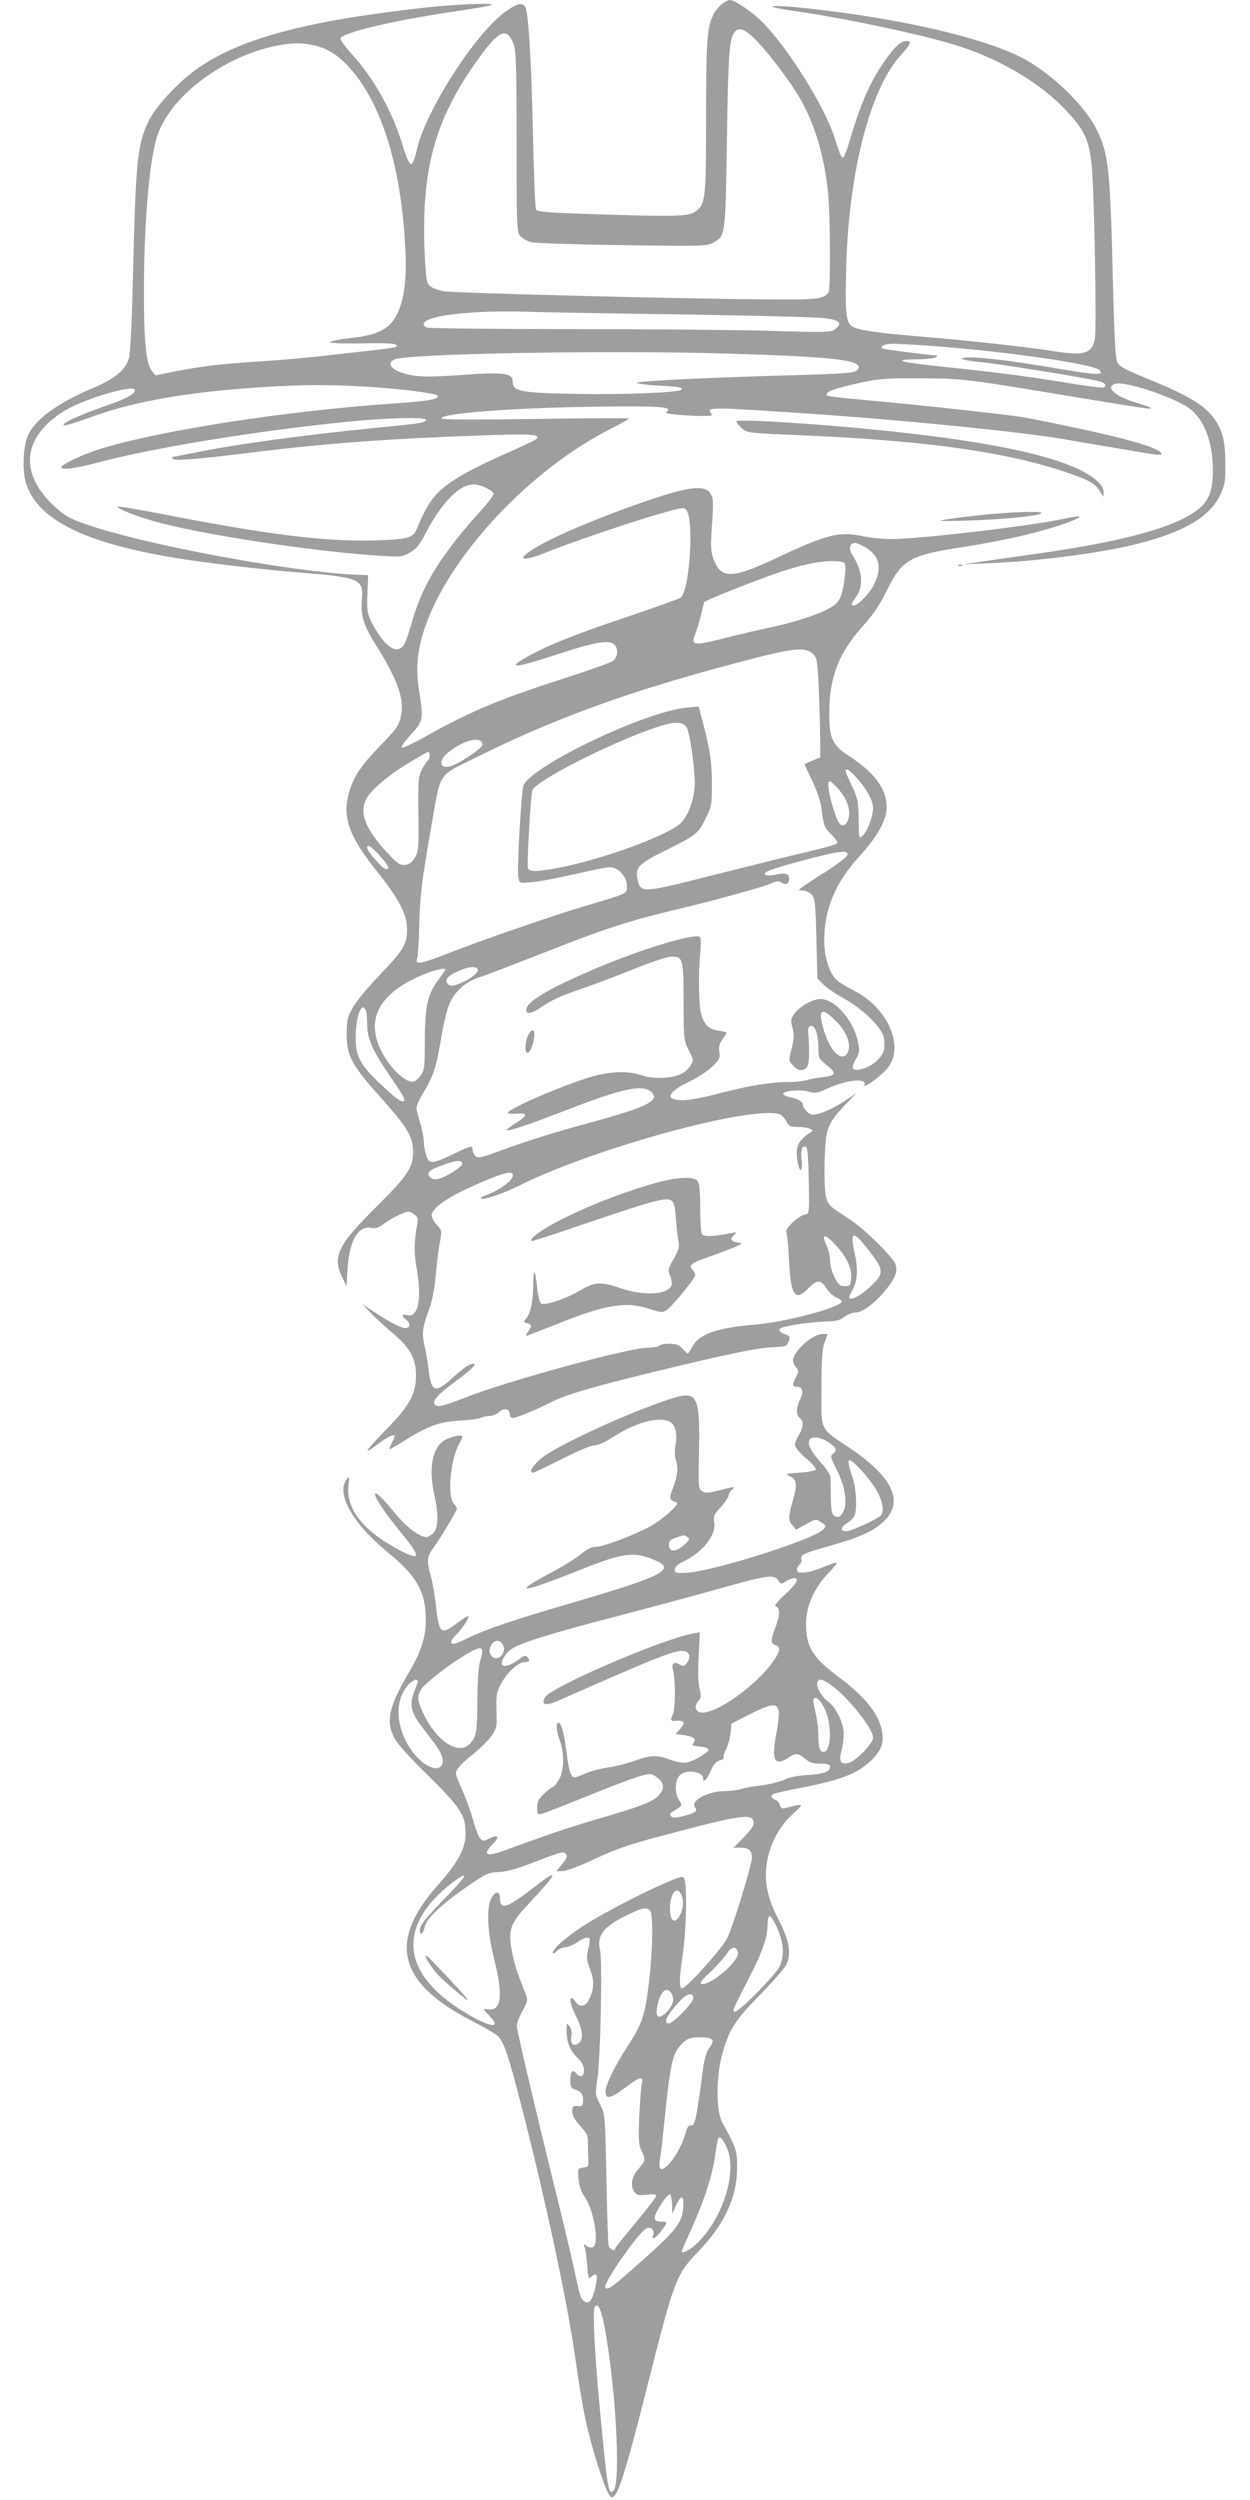 <?xml version="1.0" standalone="no"?>
<!DOCTYPE svg PUBLIC "-//W3C//DTD SVG 20010904//EN"
 "http://www.w3.org/TR/2001/REC-SVG-20010904/DTD/svg10.dtd">
<svg version="1.0" xmlns="http://www.w3.org/2000/svg"
 width="640pt" height="1280pt" viewBox="0 0 640 1280"
 preserveAspectRatio="xMidYMid meet">
<g transform="translate(0,1280) scale(0.1,-0.1)"
fill="#9e9e9e" stroke="none">
<path d="M3696 12779 c-14 -11 -33 -33 -41 -49 -35 -69 -39 -120 -40 -525 0
-440 -2 -453 -61 -492 -33 -21 -112 -23 -531 -9 -234 8 -273 11 -279 25 -4 9
-11 180 -15 381 -9 401 -24 637 -41 657 -17 21 -42 15 -99 -26 -156 -112 -410
-508 -455 -708 -10 -47 -21 -73 -30 -73 -8 0 -25 37 -43 98 -55 177 -146 340
-260 465 -34 38 -60 74 -58 80 10 30 261 90 576 137 106 16 196 31 199 34 12
13 -180 5 -351 -14 -609 -68 -942 -159 -1162 -315 -96 -69 -211 -193 -245
-267 -58 -123 -65 -202 -80 -818 -5 -223 -13 -370 -20 -395 -18 -59 -73 -105
-178 -149 -181 -76 -297 -159 -337 -241 -27 -56 -33 -187 -10 -254 60 -182
297 -300 754 -376 162 -27 424 -58 631 -75 322 -26 342 -34 333 -138 -8 -83 9
-136 75 -240 103 -165 140 -265 127 -345 -10 -60 -18 -72 -115 -172 -100 -105
-133 -156 -156 -245 -30 -119 5 -215 145 -390 115 -144 156 -223 155 -299 0
-77 -19 -107 -143 -236 -58 -61 -119 -135 -136 -165 -26 -48 -30 -65 -30 -135
0 -111 25 -158 175 -325 138 -155 165 -200 165 -280 -1 -80 -29 -121 -194
-285 -191 -189 -220 -250 -169 -355 l22 -45 6 95 c10 140 55 217 121 203 22
-4 38 1 64 21 19 15 56 36 81 47 43 19 47 20 71 4 22 -14 24 -22 19 -53 -17
-101 -17 -144 -1 -237 25 -149 5 -243 -50 -229 -31 8 -32 -2 -3 -25 22 -18 18
-41 -8 -41 -20 0 -87 35 -159 83 l-60 40 45 -47 c25 -26 75 -72 112 -103 87
-73 118 -129 118 -214 0 -93 -32 -153 -138 -263 -132 -136 -141 -153 -52 -86
48 36 80 50 80 35 0 -4 -7 -19 -15 -35 -9 -17 -13 -30 -10 -30 3 0 34 18 68
39 123 78 186 102 288 107 52 3 101 10 111 15 9 5 29 9 44 9 15 0 37 9 49 20
25 24 55 18 55 -11 0 -10 6 -19 13 -19 20 0 112 37 195 79 83 42 214 80 547
161 387 94 522 121 606 123 52 2 57 4 67 29 9 24 7 28 -19 37 -33 11 -38 27
-11 35 44 13 154 28 217 30 56 1 77 6 99 24 16 12 41 22 57 22 35 0 100 49
156 118 46 57 59 88 49 127 -9 34 -160 183 -237 233 -105 68 -108 71 -120 114
-6 25 -9 99 -7 182 4 166 14 194 106 290 l57 59 -45 -30 c-61 -41 -118 -69
-157 -77 -25 -6 -36 -3 -52 13 -12 12 -21 28 -21 36 0 16 -25 29 -72 39 -16 4
-28 11 -28 16 0 15 89 23 130 11 33 -10 44 -8 93 14 103 48 208 58 193 19 -8
-20 78 42 115 83 95 109 7 314 -174 404 -34 17 -72 40 -84 52 -36 33 -63 118
-63 200 0 161 57 299 180 432 94 104 140 187 140 254 -1 92 -63 176 -191 259
-89 58 -104 91 -103 227 1 178 49 303 169 436 56 62 89 111 126 187 79 158
115 179 394 222 228 35 443 87 560 136 54 22 38 26 -41 9 -182 -39 -746 -105
-891 -105 -43 0 -110 7 -148 15 -120 25 -182 9 -433 -109 -232 -110 -289 -112
-328 -11 -14 39 -16 63 -10 158 10 142 9 156 -9 184 -25 37 -100 31 -253 -18
-257 -84 -531 -196 -643 -265 -103 -62 -67 -74 63 -20 108 44 430 154 581 197
112 32 120 33 132 16 39 -54 16 -409 -30 -447 -6 -5 -131 -50 -276 -99 -279
-94 -408 -146 -517 -208 -104 -59 -50 -53 162 17 189 62 261 75 290 51 24 -20
20 -67 -6 -85 -12 -9 -121 -48 -243 -87 -342 -110 -492 -173 -727 -306 -54
-30 -103 -53 -110 -51 -7 3 12 30 45 66 65 71 66 75 42 231 -17 113 -8 203 30
316 123 367 538 811 953 1020 50 26 92 49 92 52 0 3 -216 2 -480 -2 -328 -5
-480 -4 -480 3 0 25 341 52 742 59 354 6 446 1 415 -22 -14 -10 -7 -13 51 -18
37 -4 93 -7 126 -7 49 0 57 2 47 14 -27 32 -3 32 474 0 493 -33 1099 -93 1335
-133 63 -11 195 -34 293 -50 198 -34 211 -36 201 -20 -21 34 -248 94 -689 180
-63 12 -411 51 -700 79 -332 31 -327 30 -322 43 5 16 55 32 180 59 87 19 131
22 302 21 216 -1 231 -3 790 -96 340 -56 397 -65 388 -56 -5 4 -41 17 -81 29
-106 33 -154 78 -102 95 49 15 298 -67 378 -125 78 -56 122 -173 122 -321 -1
-137 -36 -190 -170 -253 -136 -64 -382 -122 -725 -170 -99 -14 -225 -32 -280
-40 l-100 -15 125 5 c250 10 576 52 761 99 244 61 378 141 430 258 20 44 24
67 23 152 -1 116 -13 165 -52 224 -50 74 -129 123 -347 212 -113 46 -143 62
-154 84 -10 20 -15 115 -22 374 -14 615 -22 692 -84 817 -63 128 -239 296
-390 372 -202 101 -612 196 -1071 247 -222 25 -276 15 -74 -13 268 -39 677
-127 844 -183 207 -69 404 -187 527 -317 102 -106 126 -157 139 -297 13 -138
25 -828 16 -879 -15 -79 -56 -90 -231 -61 -123 19 -410 51 -640 70 -232 19
-332 33 -367 51 -37 19 -42 64 -35 319 14 478 123 900 277 1070 54 59 60 75
32 75 -28 0 -59 -27 -106 -93 -77 -109 -123 -211 -178 -392 -16 -55 -33 -104
-38 -109 -10 -10 -19 10 -45 93 -49 160 -239 465 -374 600 -54 54 -139 111
-166 111 -7 0 -24 -9 -39 -21z m181 -191 c68 -72 168 -204 216 -287 78 -133
127 -297 147 -490 11 -117 13 -490 2 -507 -23 -35 -54 -39 -297 -37 -422 2
-1639 33 -1675 42 -54 13 -70 22 -81 43 -6 11 -13 92 -16 181 -14 421 62 679
296 993 90 121 128 133 161 48 12 -33 15 -115 15 -500 0 -440 1 -463 19 -483
11 -12 35 -25 55 -31 20 -5 230 -12 466 -15 404 -6 432 -6 465 12 65 34 64 30
72 528 6 435 12 519 40 552 22 27 55 13 115 -49z m-2275 -19 c72 -15 126 -48
187 -115 164 -180 266 -509 286 -924 8 -164 -5 -265 -43 -340 -38 -75 -97
-106 -239 -121 -57 -7 -103 -16 -103 -21 0 -5 70 -8 164 -6 149 3 190 -1 174
-18 -3 -3 -66 -12 -139 -20 -74 -8 -190 -21 -259 -29 -69 -8 -201 -19 -295
-25 -203 -13 -295 -24 -435 -51 l-104 -21 -17 21 c-31 38 -43 153 -42 416 0
349 29 673 69 792 71 209 354 416 632 463 69 11 105 11 164 -1z m1898 -1379
c366 -6 691 -14 723 -19 75 -10 91 -25 57 -53 -25 -20 -30 -21 -330 -12 -168
5 -631 9 -1030 9 -399 0 -731 4 -737 8 -78 50 183 91 512 81 77 -3 439 -9 805
-14z m1255 -160 c389 -28 842 -93 874 -125 29 -28 -16 -26 -220 9 -217 37
-368 56 -446 56 -70 -1 -33 -16 57 -24 83 -7 543 -81 603 -97 36 -9 46 -22 28
-33 -5 -3 -89 7 -187 24 -212 34 -348 52 -624 81 -227 23 -284 38 -150 39 47
0 92 5 100 10 8 5 11 10 5 10 -44 2 -268 31 -276 36 -18 11 12 24 56 24 22 0
103 -5 180 -10z m-1045 -40 c584 -17 729 -35 677 -87 -12 -12 -70 -17 -323
-24 -410 -11 -786 -29 -802 -38 -8 -4 39 -11 104 -15 113 -6 134 -10 122 -21
-15 -15 -289 -26 -523 -22 -299 5 -340 12 -340 62 0 45 -42 51 -265 35 -140
-10 -201 -10 -249 -2 -96 17 -140 56 -93 81 57 30 1068 49 1692 31z m-1830
-170 c164 -10 346 -33 358 -44 18 -19 -36 -29 -224 -42 -542 -37 -1178 -135
-1494 -230 -86 -27 -193 -75 -205 -94 -12 -19 67 -10 179 20 283 76 806 162
1278 210 208 21 408 26 408 11 0 -15 -23 -19 -250 -41 -384 -38 -727 -85 -944
-130 -54 -11 -101 -20 -104 -20 -3 0 -2 -4 4 -9 11 -12 129 -2 419 34 360 45
691 69 1145 85 275 10 321 7 295 -19 -6 -5 -78 -39 -161 -76 -83 -36 -187 -88
-231 -115 -121 -74 -159 -121 -221 -273 -17 -41 -52 -50 -222 -54 -241 -7
-544 30 -1068 133 -129 25 -236 43 -239 40 -8 -8 79 -44 177 -72 232 -68 819
-158 1171 -180 99 -6 109 -5 147 16 32 18 49 39 78 94 84 162 176 256 248 256
35 0 98 -29 103 -47 2 -6 -24 -42 -58 -80 -203 -223 -300 -377 -354 -558 -36
-124 -45 -144 -66 -155 -38 -21 -94 31 -149 139 -19 39 -22 56 -19 140 l4 96
-55 2 c-348 15 -1116 159 -1408 265 -69 25 -96 41 -148 90 -180 169 -157 356
60 487 101 61 356 135 356 104 0 -22 -42 -44 -154 -83 -131 -45 -228 -91 -208
-97 7 -3 61 13 120 35 208 78 454 125 787 152 271 21 424 23 645 10z m2558
-827 c66 -43 78 -101 37 -186 -19 -41 -82 -107 -102 -107 -18 0 -17 7 9 42 41
59 35 134 -19 219 -19 30 -12 59 15 59 10 0 37 -12 60 -27z m-110 -91 c2 -13
-2 -55 -8 -95 -10 -53 -19 -78 -39 -97 -37 -37 -170 -86 -330 -121 -75 -16
-191 -43 -259 -61 -140 -35 -156 -32 -133 25 11 26 30 92 46 163 3 11 333 140
435 170 100 30 174 43 230 41 49 -2 55 -4 58 -25z m-164 -452 c19 -18 22 -38
28 -173 3 -83 7 -198 7 -253 l1 -102 -40 -16 c-22 -9 -40 -18 -40 -20 0 -3 18
-41 39 -85 22 -45 42 -105 46 -134 11 -93 16 -106 53 -141 23 -23 33 -39 27
-45 -6 -5 -71 -24 -145 -41 -74 -17 -287 -70 -474 -117 -379 -96 -384 -97
-401 -29 -15 63 3 83 141 151 160 80 169 86 206 163 32 64 33 71 33 182 -1
115 -9 168 -47 314 l-21 79 -62 -6 c-209 -20 -778 -290 -834 -396 -12 -22 -35
-443 -27 -477 7 -27 8 -27 74 -20 37 3 134 22 217 41 82 19 162 35 178 35 42
0 87 -49 87 -94 0 -43 10 -38 -202 -101 -176 -52 -540 -178 -721 -249 -137
-53 -163 -57 -151 -23 4 12 9 81 10 152 3 156 12 236 59 505 55 310 29 270
235 373 391 195 768 333 1290 472 335 90 392 97 434 55z m-649 -373 c19 -30
48 -248 41 -312 -8 -76 -35 -143 -70 -179 -59 -58 -366 -174 -587 -221 -139
-29 -187 -32 -196 -10 -6 18 14 376 23 399 18 48 386 236 619 317 102 36 149
37 170 6z m-1045 -91 c0 -15 -107 -88 -154 -106 -61 -23 -77 20 -25 64 80 68
179 91 179 42z m-270 -55 c0 -11 -5 -23 -10 -26 -6 -4 -19 -24 -30 -45 -18
-36 -20 -56 -18 -227 3 -174 1 -191 -17 -223 -16 -26 -29 -36 -51 -38 -27 -3
-39 6 -92 63 -110 118 -144 203 -107 274 22 44 113 122 216 184 52 31 97 57
101 57 5 0 8 -9 8 -19z m2190 -118 c51 -58 80 -113 80 -151 0 -41 -28 -117
-51 -138 -22 -20 -21 -25 -23 91 -1 79 -5 98 -33 159 -18 37 -33 72 -33 77 0
20 20 7 60 -38z m-96 -55 c45 -52 62 -105 50 -150 -7 -23 -16 -33 -29 -33 -16
0 -25 15 -43 68 -28 83 -39 157 -24 157 6 0 27 -19 46 -42z m-2350 -339 c48
-54 55 -69 32 -69 -16 0 -96 91 -96 109 0 22 19 10 64 -40z m2396 6 c0 -9 -47
-46 -107 -85 -60 -37 -117 -75 -128 -84 -20 -15 -19 -15 6 -16 14 0 34 -9 45
-21 17 -18 19 -43 24 -224 l5 -204 30 -31 c16 -17 63 -49 104 -71 98 -54 197
-151 206 -201 4 -21 4 -50 1 -64 -10 -38 -56 -80 -105 -95 -57 -17 -68 -4 -39
48 20 37 21 44 9 96 -24 107 -118 212 -190 212 -43 0 -111 -40 -138 -81 -14
-22 -15 -32 -5 -67 8 -34 8 -55 -5 -105 -15 -62 -15 -63 7 -87 27 -29 52 -32
71 -9 13 16 15 78 7 174 -2 25 1 35 13 38 22 4 39 -46 39 -114 0 -50 2 -55 40
-85 55 -44 52 -56 -17 -64 -32 -4 -71 -11 -87 -16 -16 -5 -55 -9 -87 -9 -90 0
-202 -18 -348 -56 -73 -20 -157 -36 -187 -37 -105 -2 -92 40 31 98 39 19 89
52 112 74 37 36 41 44 36 75 -4 26 0 42 16 64 11 17 21 32 21 35 0 2 -19 7
-42 10 -49 7 -73 30 -89 89 -12 45 -14 213 -3 317 4 40 2 71 -3 74 -30 19
-290 -60 -517 -155 -227 -95 -359 -169 -369 -208 -10 -38 21 -34 84 10 40 28
100 55 187 84 70 24 195 71 279 105 83 34 168 62 188 63 62 2 65 -9 65 -231 0
-192 1 -197 26 -248 26 -50 26 -53 10 -77 -27 -42 -62 -58 -134 -64 -47 -3
-82 1 -115 12 -76 26 -172 21 -282 -14 -156 -50 -405 -159 -405 -178 0 -4 20
-6 45 -4 60 5 58 -10 -6 -49 -27 -17 -48 -34 -45 -36 7 -7 117 30 318 108 272
105 373 127 419 91 54 -44 -10 -78 -299 -157 -207 -56 -338 -98 -494 -155 -72
-27 -90 -30 -103 -20 -8 7 -15 21 -15 31 0 26 -7 25 -101 -21 -106 -51 -125
-52 -138 -2 -6 20 -11 51 -11 67 0 17 -7 55 -16 85 -8 30 -18 65 -21 77 -4 16
8 44 37 92 50 84 64 127 90 283 11 66 29 141 41 168 27 64 82 113 150 135 30
9 190 71 356 136 292 115 418 156 663 214 201 48 439 114 476 131 29 14 40 15
56 5 23 -14 38 -7 38 20 0 26 -18 32 -67 21 -23 -5 -47 -6 -54 -1 -20 12 35
32 213 79 169 44 208 48 208 25z m-1894 -587 c9 -15 -39 -53 -93 -74 -34 -13
-46 -14 -57 -5 -20 17 -10 39 28 58 61 32 110 40 122 21z m-166 -3 c0 -3 -16
-25 -35 -51 -55 -72 -69 -135 -70 -311 0 -138 -2 -154 -21 -180 -12 -15 -29
-30 -38 -31 -30 -6 -92 44 -135 108 -124 186 -60 338 184 439 64 27 115 38
115 26z m-406 -211 c3 -9 6 -41 6 -72 0 -71 31 -138 124 -272 36 -52 66 -101
66 -107 0 -28 -32 -9 -117 72 -116 108 -137 153 -131 270 5 100 33 158 52 109z
m2406 -52 c55 -54 79 -119 61 -159 -25 -56 -89 -1 -121 106 -35 113 -16 130
60 53z m-285 -478 c8 -4 22 -19 31 -35 13 -26 20 -29 62 -29 51 0 89 -17 62
-27 -8 -4 -27 -19 -42 -34 -29 -28 -35 -63 -22 -128 11 -52 25 -35 18 23 -6
53 6 80 26 60 5 -5 10 -83 11 -174 3 -160 2 -165 -18 -168 -34 -5 -105 -72
-97 -91 4 -9 11 -74 14 -146 9 -181 31 -211 100 -140 43 44 63 44 90 1 11 -19
34 -41 50 -48 17 -7 30 -17 30 -21 0 -29 -278 -104 -435 -118 -205 -17 -296
-49 -331 -115 -10 -19 -20 -34 -23 -34 -2 0 -14 11 -27 25 -18 20 -33 25 -68
25 -25 0 -48 -4 -51 -10 -3 -5 -29 -10 -57 -10 -97 0 -711 -168 -935 -255
-117 -46 -147 -53 -158 -35 -12 19 18 52 111 120 92 68 118 99 72 84 -13 -4
-52 -33 -87 -65 -92 -85 -113 -79 -126 36 -4 33 -13 88 -21 123 -15 68 -12 93
26 197 13 36 26 102 31 165 5 58 14 133 21 168 11 61 11 62 -15 90 -15 15 -27
38 -27 49 0 32 65 82 175 134 147 68 223 95 237 81 23 -23 -58 -86 -146 -116
-10 -4 -16 -9 -13 -12 10 -10 118 26 196 66 383 192 1202 415 1336 364z
m-1628 -250 c5 -15 -84 -72 -123 -80 -21 -4 -34 -1 -44 11 -18 22 -3 35 73 62
66 23 88 25 94 7z m2094 -463 c64 -84 64 -104 -1 -165 -74 -69 -136 -89 -101
-32 31 50 36 112 17 200 -27 121 -8 120 85 -3z m-183 45 c57 -62 84 -118 80
-169 -3 -39 -5 -42 -33 -42 -25 0 -33 7 -52 45 -13 24 -23 62 -23 85 0 22 -9
59 -20 83 -26 57 -6 56 48 -2z"/>
<path d="M2705 7501 c-17 -33 -20 -91 -5 -91 13 0 26 28 34 72 8 47 -8 58 -29
19z"/>
<path d="M3328 6735 c-158 -47 -326 -113 -456 -180 -97 -49 -163 -97 -151
-109 2 -3 133 40 290 94 157 54 314 104 348 111 88 19 95 13 102 -97 4 -49 10
-101 14 -115 5 -20 -1 -40 -25 -83 -28 -49 -31 -61 -21 -82 6 -14 11 -34 11
-44 0 -57 -134 -70 -262 -26 -101 35 -133 33 -204 -9 -75 -45 -190 -83 -205
-68 -6 6 -15 43 -19 83 -10 96 -20 100 -20 9 0 -81 -14 -145 -37 -171 -13 -14
-12 -17 6 -23 25 -8 26 -14 5 -43 -8 -12 -13 -22 -10 -22 3 0 72 27 153 59
251 101 356 119 472 81 65 -21 73 -21 95 -7 28 19 146 163 146 179 0 6 -7 19
-15 28 -21 23 -9 32 96 69 46 16 102 38 124 47 37 17 38 18 15 22 -37 5 -44
17 -23 37 17 18 17 18 -17 11 -81 -17 -137 -19 -146 -5 -5 8 -9 68 -9 135 0
88 -4 125 -14 137 -22 27 -111 21 -243 -18z"/>
<path d="M3770 10642 c0 -5 12 -20 28 -34 27 -25 29 -25 312 -37 607 -26 1009
-80 1315 -178 140 -45 181 -66 205 -106 l20 -32 0 26 c0 19 -12 37 -37 60
-123 107 -472 190 -1073 253 -345 36 -770 63 -770 48z"/>
<path d="M4986 10159 c-88 -10 -164 -21 -170 -24 -6 -3 59 -3 146 0 168 5 344
22 368 36 26 15 -177 8 -344 -12z"/>
<path d="M4908 9903 c7 -3 16 -2 19 1 4 3 -2 6 -13 5 -11 0 -14 -3 -6 -6z"/>
<path d="M4143 5941 c-46 -33 -83 -81 -83 -107 0 -9 7 -25 16 -35 14 -16 14
-20 0 -48 -21 -40 -20 -51 4 -51 29 0 36 -26 16 -66 -20 -43 -21 -78 -1 -94
21 -17 19 -49 -5 -88 -11 -18 -20 -41 -20 -51 0 -10 25 -40 55 -66 31 -26 54
-52 52 -59 -2 -6 -37 -13 -83 -16 -71 -5 -76 -7 -52 -17 38 -17 41 -41 18
-124 -25 -90 -25 -101 -2 -129 l18 -22 51 28 c49 28 51 28 77 10 26 -17 27
-18 11 -37 -47 -51 -574 -218 -705 -222 -48 -2 -55 0 -55 17 0 14 16 28 52 45
95 48 160 133 150 197 -5 31 -1 41 34 78 21 24 39 50 39 58 0 9 7 21 15 28 24
20 14 20 -60 0 -58 -15 -73 -16 -90 -5 -19 12 -20 22 -16 201 5 295 -7 317
-151 270 -223 -73 -589 -243 -661 -306 -44 -39 -60 -70 -37 -70 5 0 72 32 147
70 78 40 150 70 167 70 18 0 55 16 93 41 117 77 237 109 293 79 28 -15 39 -60
29 -116 -6 -32 -5 -59 2 -82 13 -39 8 -79 -17 -145 -20 -49 -17 -57 21 -70 19
-7 -82 -95 -145 -127 -96 -49 -235 -100 -270 -100 -22 0 -46 -12 -78 -39 -26
-21 -95 -64 -154 -95 -208 -111 -149 -104 152 16 209 84 269 94 363 58 141
-53 83 -84 -423 -232 -275 -80 -425 -131 -510 -173 -25 -12 -55 -26 -67 -29
-32 -10 -30 14 3 45 28 26 69 88 62 94 -2 3 -28 -13 -57 -35 -85 -64 -93 -57
-110 98 -7 57 -19 124 -27 150 -21 70 -17 95 19 143 27 36 101 159 116 192 1
5 -5 17 -15 28 -35 39 -18 229 28 308 10 18 17 36 14 38 -10 10 -74 -8 -99
-27 -57 -45 -72 -145 -42 -280 21 -97 19 -162 -5 -188 -12 -12 -28 -22 -37
-22 -34 0 -102 51 -156 117 -69 84 -107 121 -107 103 0 -21 56 -103 142 -208
93 -115 91 -134 -9 -83 -190 99 -283 214 -269 336 6 46 5 48 -9 31 -56 -73 31
-228 213 -376 147 -120 192 -201 192 -345 0 -87 -23 -159 -84 -264 -106 -180
-122 -253 -76 -341 13 -27 83 -104 171 -190 167 -165 192 -203 193 -295 0 -79
-38 -150 -145 -270 -254 -286 -200 -498 175 -691 61 -31 121 -66 133 -77 32
-29 55 -96 123 -360 128 -500 243 -1040 280 -1322 12 -88 33 -214 47 -280 27
-130 94 -344 119 -383 14 -22 18 -23 31 -9 25 25 71 178 164 547 144 568 148
580 267 705 133 140 195 274 196 425 1 89 -3 99 -77 235 -31 57 -31 235 1 348
36 127 64 172 192 302 64 66 125 135 135 154 28 56 17 125 -38 231 -59 112
-76 199 -60 296 17 97 63 183 131 245 61 56 61 57 -32 33 -22 -5 -28 -3 -33
14 -3 12 -14 24 -24 27 -20 7 -25 20 -10 30 6 3 77 19 160 35 182 36 265 68
330 126 58 52 75 89 69 147 -11 92 -81 184 -222 289 -136 102 -169 155 -169
274 0 90 39 180 114 259 29 30 48 55 42 55 -5 0 -36 -11 -69 -24 -54 -22 -89
-30 -121 -27 -17 1 -16 26 1 40 8 7 12 20 9 30 -5 21 9 28 158 70 138 39 207
70 258 116 114 103 57 230 -174 385 -151 101 -140 79 -139 304 0 146 4 201 16
234 l16 42 -28 0 c-15 0 -45 -13 -67 -29z m100 -526 c40 -28 45 -42 21 -59
-14 -10 -11 -20 21 -84 42 -81 55 -170 33 -211 -15 -29 -28 -34 -48 -21 -11 7
-15 30 -16 92 0 46 -2 93 -2 105 -1 13 -24 48 -52 78 -49 54 -68 94 -55 114
11 19 59 12 98 -14z m252 -258 c25 -51 31 -92 17 -114 -11 -17 -153 -83 -179
-83 -32 0 -29 22 6 43 17 10 33 27 37 40 15 41 6 150 -16 209 -12 32 -18 63
-14 70 11 17 116 -101 149 -165z m-975 -227 c13 -9 10 -15 -18 -41 -41 -37
-77 -37 -77 1 0 20 8 28 35 37 44 15 42 15 60 3z m464 -221 c14 -21 16 -21 40
-5 14 9 32 16 41 16 30 0 14 -29 -46 -84 -46 -43 -57 -58 -45 -62 21 -8 20
-43 -4 -106 -25 -67 -25 -84 0 -91 28 -7 25 -31 -9 -80 -88 -127 -298 -276
-372 -265 -30 4 -36 33 -14 58 15 17 16 26 7 63 -7 27 -9 89 -5 166 l6 124
-37 -7 c-163 -31 -729 -275 -756 -327 -21 -39 3 -45 67 -17 530 234 608 264
649 254 27 -7 31 -33 10 -62 -13 -16 -18 -17 -36 -6 -28 17 -43 6 -35 -27 14
-51 14 -194 0 -228 -15 -35 -14 -36 28 -33 33 2 35 -15 6 -46 l-20 -22 45 -6
c50 -8 64 -20 46 -41 -9 -11 -4 -14 31 -17 23 -2 44 -8 46 -15 5 -13 -68 -57
-109 -67 -17 -4 -50 1 -85 14 -74 26 -99 25 -186 -6 -39 -14 -101 -29 -137
-34 -36 -5 -85 -18 -110 -29 -25 -11 -50 -21 -57 -21 -20 0 -30 30 -42 126
-12 97 -27 154 -42 154 -14 0 -11 -43 7 -91 25 -68 22 -158 -5 -202 -12 -20
-26 -37 -31 -37 -5 0 -25 -15 -44 -34 -29 -27 -36 -41 -36 -71 0 -35 1 -37 27
-31 14 4 119 45 232 91 113 46 232 91 264 100 53 15 60 15 82 1 38 -25 49 -53
31 -81 -31 -47 -70 -64 -366 -150 -69 -20 -181 -57 -250 -82 -69 -24 -156 -56
-194 -70 -86 -31 -106 -20 -56 32 40 41 33 55 -14 32 -32 -15 -35 -15 -48 1
-8 9 -25 53 -37 97 -12 44 -38 115 -58 158 -33 74 -34 79 -19 102 9 14 45 48
81 76 35 29 77 70 92 92 26 38 28 46 25 130 -2 81 0 94 25 139 32 58 87 108
120 108 25 0 29 10 11 28 -8 8 -18 5 -40 -13 -31 -26 -74 -42 -85 -31 -13 13
13 61 46 83 47 32 201 80 537 167 159 42 393 104 519 140 256 72 287 76 309
45z m-1416 -321 c27 -27 7 -78 -30 -78 -20 0 -38 28 -30 50 12 38 38 50 60 28z
m-108 -86 c-10 -32 -15 -97 -16 -202 0 -166 -5 -192 -37 -227 -57 -63 -171 10
-238 151 -34 72 -35 91 -10 130 22 32 143 126 234 179 74 44 88 38 67 -31z
m-323 -119 c-3 -10 -13 -37 -21 -59 -19 -53 -8 -96 39 -159 19 -25 50 -65 69
-90 43 -56 55 -103 31 -121 -39 -29 -125 33 -174 126 -56 105 -54 220 6 290
28 33 59 41 50 13z m2119 -11 c89 -65 214 -222 214 -269 0 -30 -87 -119 -125
-129 -41 -10 -51 7 -37 61 7 25 12 65 12 88 0 54 -39 135 -80 165 -52 39 -76
112 -37 112 8 0 32 -13 53 -28z m-34 -120 c39 -82 35 -222 -6 -222 -19 0 -26
23 -26 89 0 31 -7 83 -15 115 -8 32 -13 62 -10 66 11 18 35 -3 57 -48z m-236
-8 c4 -14 -1 -67 -11 -118 -26 -139 -10 -172 60 -126 39 26 51 25 87 -5 23
-19 41 -25 79 -25 35 0 49 -4 49 -14 0 -27 -32 -39 -113 -44 -53 -3 -95 -11
-120 -24 -20 -10 -73 -23 -117 -29 -44 -5 -92 -14 -106 -19 -14 -6 -51 -10
-82 -10 -89 -1 -181 -51 -153 -84 15 -18 -1 -30 -63 -45 -37 -9 -52 -9 -60 0
-8 8 -6 14 7 23 53 32 52 31 34 59 -24 37 -22 102 3 127 33 33 120 21 120 -16
0 -26 21 -4 40 42 13 30 27 45 44 50 14 3 23 10 21 15 -3 5 2 23 12 41 9 18
20 56 23 83 l5 50 94 48 c108 54 138 59 147 21z m-128 -573 c3 -18 -10 -37
-49 -77 l-53 -54 35 0 c42 0 59 -15 59 -50 0 -38 -98 -356 -127 -414 -27 -54
-209 -256 -230 -256 -17 0 -16 47 3 177 15 97 22 292 12 366 -1 15 -8 27 -15
27 -39 0 -336 -145 -483 -236 -94 -57 -180 -131 -180 -152 0 -7 9 -3 20 8 11
11 31 20 44 20 13 0 40 11 60 25 40 27 66 32 66 13 0 -7 -5 -32 -10 -55 -8
-35 -6 -52 11 -95 23 -58 21 -107 -7 -159 -17 -34 -48 -38 -66 -9 -7 11 -16
20 -20 20 -15 0 -7 -36 22 -95 33 -65 38 -116 15 -135 -26 -21 -47 -5 -40 32
4 22 1 40 -9 53 -15 19 -15 18 -15 -15 -1 -64 16 -108 53 -143 26 -25 36 -43
36 -66 0 -34 -19 -42 -40 -16 -18 22 -30 9 -30 -36 0 -29 5 -41 18 -45 38 -12
47 -22 47 -55 0 -31 -3 -34 -27 -32 -25 2 -28 -2 -28 -28 0 -21 12 -43 40 -73
36 -39 41 -49 40 -93 0 -26 1 -64 2 -83 3 -32 0 -35 -26 -38 -28 -4 -28 -4
-24 -57 3 -37 13 -66 31 -92 49 -71 77 -246 42 -259 -8 -4 -23 0 -32 7 -15 13
-16 11 -9 -11 5 -14 10 -56 13 -93 5 -65 6 -67 23 -52 26 23 32 5 19 -53 -14
-66 -32 -91 -55 -76 -21 12 -24 23 -54 164 -12 58 -69 296 -127 530 -57 234
-117 486 -134 560 -16 74 -31 143 -33 153 -3 10 10 45 27 77 30 55 31 60 18
92 -43 106 -62 166 -72 229 -17 98 -4 133 79 222 160 171 171 198 40 97 -142
-110 -178 -122 -178 -60 0 39 -24 40 -45 0 -25 -49 -20 -173 15 -310 48 -190
37 -271 -35 -257 -26 4 -25 3 11 -34 76 -78 -17 -55 -163 41 -292 192 -302
429 -27 641 30 23 58 39 61 35 4 -4 -34 -48 -83 -99 -113 -115 -144 -153 -144
-178 0 -31 17 -21 24 14 9 48 103 133 270 243 48 32 68 39 110 39 35 1 88 15
171 47 153 59 160 61 173 45 9 -10 4 -22 -19 -50 l-30 -37 31 0 c18 0 91 27
169 64 110 51 177 74 356 121 392 104 447 112 453 66z m-367 -378 c12 -33 5
-80 -17 -111 -23 -33 -44 -12 -44 44 0 84 38 126 61 67z m-163 -75 c16 -16 15
-182 -2 -338 -23 -204 -33 -233 -121 -370 -56 -85 -105 -187 -105 -217 0 -46
26 -39 116 29 61 46 79 49 70 11 -4 -16 -9 -92 -13 -169 -5 -119 -3 -147 11
-174 22 -45 21 -54 -16 -96 -35 -40 -43 -89 -18 -119 11 -14 24 -16 62 -12 34
4 48 3 48 -6 -1 -7 -48 -68 -105 -137 -58 -69 -105 -128 -105 -132 0 -19 -30
-6 -34 15 -3 12 -8 168 -11 347 -7 322 -7 324 -32 375 -26 49 -26 52 -14 135
16 111 26 602 13 656 -18 76 20 123 148 183 71 34 90 37 108 19z m649 -85 c37
-81 41 -148 13 -204 -24 -46 -205 -229 -227 -229 -16 0 -14 5 73 175 69 134
94 207 94 272 0 24 5 43 11 43 5 0 22 -26 36 -57z m-199 -132 c6 -43 -140
-168 -186 -159 -13 3 -1 19 46 62 34 33 72 75 83 93 24 39 52 41 57 4z m-338
-211 c15 -27 3 -63 -30 -95 -37 -35 -54 -25 -46 26 13 82 51 116 76 69z m110
-20 c0 -23 -103 -130 -125 -130 -32 0 -11 43 59 118 34 36 66 43 66 12z m84
-206 c21 -8 20 -19 -4 -52 -12 -16 -24 -56 -30 -102 -35 -263 -42 -296 -62
-292 -12 2 -20 -9 -28 -40 -16 -58 -56 -130 -91 -164 -37 -36 -50 -23 -39 36
4 25 15 119 24 210 18 186 33 281 52 325 13 31 48 69 74 78 21 8 85 8 104 1z
m97 -587 c36 -134 -44 -356 -170 -470 -34 -30 -71 -48 -71 -34 0 2 23 55 51
117 65 145 104 264 119 365 17 113 18 115 41 87 10 -13 24 -43 30 -65z m-290
-265 l1 -47 19 43 c28 59 42 54 37 -12 -6 -76 -36 -115 -203 -264 -159 -142
-182 -159 -196 -145 -16 16 167 280 210 303 23 12 45 -9 35 -34 -11 -27 12
-18 38 17 38 50 38 52 5 52 -22 0 -33 5 -35 18 -4 21 66 130 79 122 5 -4 9
-27 10 -53z m-348 -615 c59 -301 87 -811 48 -850 -26 -26 -31 8 -71 433 -24
253 -36 481 -26 505 12 33 33 -3 49 -88z"/>
<path d="M2180 2784 c0 -12 25 -51 55 -87 30 -35 150 -137 161 -137 3 0 -43
52 -103 115 -107 114 -113 120 -113 109z"/>
</g>
</svg>
